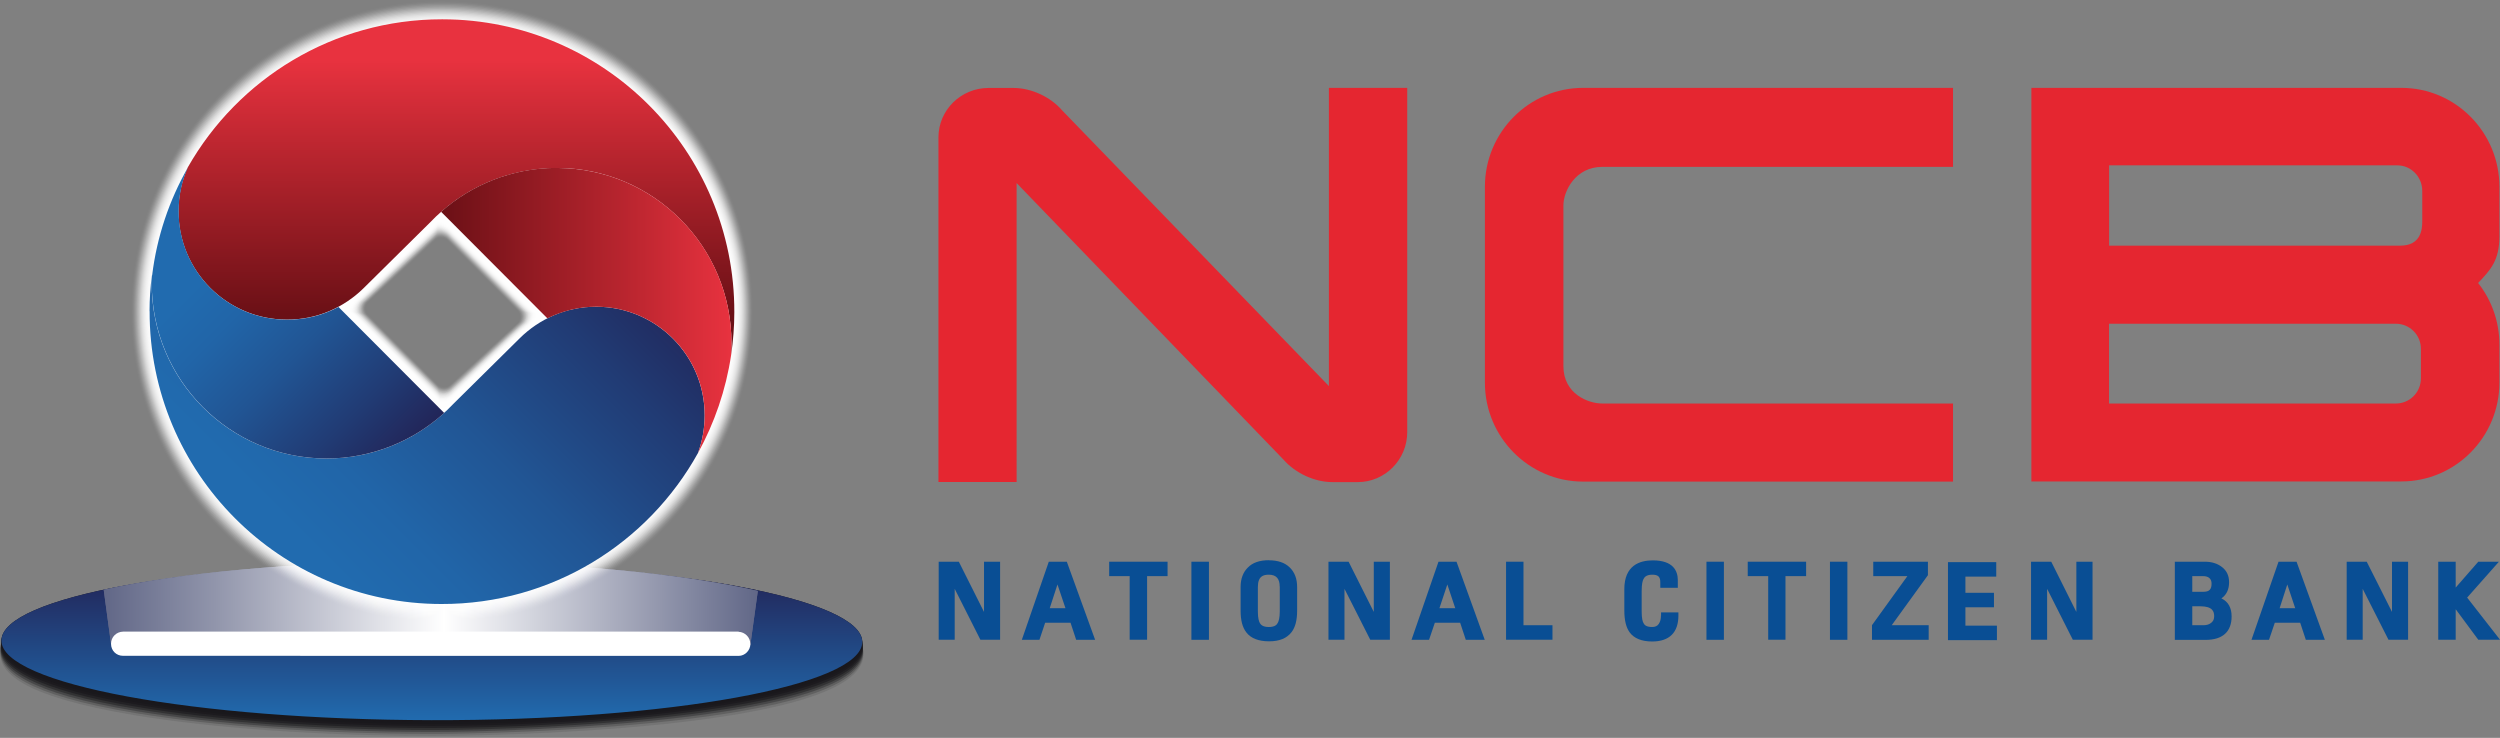 <?xml version="1.0" encoding="UTF-8"?>
<svg xmlns="http://www.w3.org/2000/svg" version="1.1" xmlns:xlink="http://www.w3.org/1999/xlink" viewBox="0 0 296.77 87.59">
  <rect x="0" y="0" width="296.77" height="87.59" fill="#808080" stroke="none"/>
  <!-- Generator: Adobe Illustrator 29.4.0, SVG Export Plug-In . SVG Version: 2.1.0 Build 152)  -->
  <defs>
    <style>
      .st0 {
        opacity: .8;
      }

      .st0, .st1, .st2, .st3, .st4, .st5, .st6, .st7, .st8, .st9, .st10, .st11, .st12, .st13, .st14, .st15, .st16, .st17, .st18, .st19, .st20, .st21, .st22, .st23, .st24, .st25, .st26, .st27, .st28, .st29, .st30, .st31, .st32, .st33, .st34, .st35, .st36, .st37, .st38, .st39, .st40, .st41, .st42, .st43, .st44, .st45, .st46, .st47, .st48, .st49, .st50, .st51 {
        fill: #fff;
      }

      .st52 {
        fill: url(#linear-gradient2);
      }

      .st1 {
        opacity: .65;
      }

      .st53 {
        opacity: .78;
      }

      .st53, .st54, .st55 {
        fill: #19171b;
      }

      .st2 {
        opacity: .18;
      }

      .st3 {
        opacity: .76;
      }

      .st56 {
        opacity: .11;
      }

      .st56, .st57, .st58 {
        fill: #17171b;
      }

      .st4 {
        opacity: .04;
      }

      .st5 {
        opacity: .43;
      }

      .st59 {
        fill: #094e94;
      }

      .st6, .st60 {
        mix-blend-mode: multiply;
      }

      .st6, .st58 {
        opacity: 0;
      }

      .st7 {
        opacity: .71;
      }

      .st8 {
        opacity: .45;
      }

      .st9 {
        opacity: .31;
      }

      .st10 {
        opacity: .55;
      }

      .st12 {
        opacity: .49;
      }

      .st61 {
        fill: url(#linear-gradient1);
      }

      .st13 {
        opacity: .2;
      }

      .st14 {
        opacity: .16;
      }

      .st15 {
        opacity: .57;
      }

      .st16 {
        opacity: .06;
      }

      .st17 {
        opacity: .25;
      }

      .st18 {
        opacity: .27;
      }

      .st19 {
        opacity: .67;
      }

      .st20 {
        opacity: .96;
      }

      .st62 {
        fill: #e52630;
      }

      .st21 {
        opacity: .88;
      }

      .st22 {
        opacity: .78;
      }

      .st23 {
        opacity: .35;
      }

      .st24 {
        opacity: .53;
      }

      .st63 {
        opacity: .33;
      }

      .st63, .st64, .st65, .st66 {
        fill: #18171b;
      }

      .st25 {
        opacity: .33;
      }

      .st26 {
        opacity: .39;
      }

      .st57 {
        opacity: .22;
      }

      .st67 {
        isolation: isolate;
      }

      .st27 {
        opacity: .73;
      }

      .st28 {
        opacity: .98;
      }

      .st29 {
        opacity: .94;
      }

      .st64 {
        opacity: .56;
      }

      .st30 {
        opacity: .92;
      }

      .st31 {
        opacity: .9;
      }

      .st32 {
        opacity: .12;
      }

      .st68 {
        fill: url(#linear-gradient4);
      }

      .st33 {
        opacity: .14;
      }

      .st69 {
        mix-blend-mode: screen;
      }

      .st34 {
        opacity: .02;
      }

      .st65 {
        opacity: .67;
      }

      .st70 {
        fill: url(#linear-gradient5);
      }

      .st35 {
        opacity: .47;
      }

      .st71 {
        fill: url(#linear-gradient3);
      }

      .st36 {
        opacity: .61;
      }

      .st37 {
        opacity: .82;
      }

      .st38 {
        opacity: .41;
      }

      .st39 {
        opacity: .1;
      }

      .st40 {
        opacity: .37;
      }

      .st41 {
        opacity: .29;
      }

      .st42 {
        opacity: .59;
      }

      .st43 {
        opacity: .84;
      }

      .st66 {
        opacity: .44;
      }

      .st54 {
        opacity: .89;
      }

      .st44 {
        opacity: .69;
      }

      .st72 {
        fill: url(#linear-gradient);
      }

      .st45 {
        opacity: .22;
      }

      .st46 {
        opacity: .75;
      }

      .st47 {
        opacity: .51;
      }

      .st48 {
        opacity: .08;
      }

      .st49 {
        opacity: .86;
      }

      .st50 {
        opacity: .24;
      }

      .st51 {
        opacity: .63;
      }
    </style>
    <linearGradient id="linear-gradient" x1="51.26" y1="67.78" x2="51.26" y2="85.5" gradientUnits="userSpaceOnUse">
      <stop offset="0" stop-color="#222356"/>
      <stop offset=".84" stop-color="#215fa0"/>
      <stop offset="1" stop-color="#216baf"/>
    </linearGradient>
    <linearGradient id="linear-gradient1" x1="12.31" y1="71.62" x2="89.97" y2="71.62" gradientUnits="userSpaceOnUse">
      <stop offset="0" stop-color="#616787"/>
      <stop offset=".17" stop-color="#9195ab"/>
      <stop offset=".52" stop-color="#fff"/>
      <stop offset="1" stop-color="#616787"/>
    </linearGradient>
    <linearGradient id="linear-gradient2" x1="33.26" y1="61.37" x2="71.18" y2="23.45" gradientUnits="userSpaceOnUse">
      <stop offset="0" stop-color="#216baf"/>
      <stop offset=".18" stop-color="#2165a8"/>
      <stop offset=".44" stop-color="#215594"/>
      <stop offset=".75" stop-color="#213b74"/>
      <stop offset="1" stop-color="#222356"/>
    </linearGradient>
    <linearGradient id="linear-gradient3" x1="54.18" y1="7.1" x2="54.18" y2="37.27" gradientUnits="userSpaceOnUse">
      <stop offset="0" stop-color="#e8323f"/>
      <stop offset=".31" stop-color="#c02731"/>
      <stop offset="1" stop-color="#6b1016"/>
    </linearGradient>
    <linearGradient id="linear-gradient4" x1="23.46" y1="33.72" x2="46.23" y2="56.48" xlink:href="#linear-gradient2"/>
    <linearGradient id="linear-gradient5" x1="52.36" y1="36.85" x2="86.83" y2="36.85" gradientUnits="userSpaceOnUse">
      <stop offset="0" stop-color="#6b1016"/>
      <stop offset=".69" stop-color="#c02731"/>
      <stop offset="1" stop-color="#e8323f"/>
    </linearGradient>
  </defs>
  <g class="st67">
    <g id="Layer_1">
      <g>
        <path class="st62" d="M157.74,45.82l-31.65-32.71c-1.4-1.63-3.69-2.67-5.79-2.67h-2.95c-3.28,0-5.95,2.63-5.95,5.87v40.91h9.28V21.73l31.67,32.82c1.41,1.62,3.7,2.68,5.82,2.68h3c3.24,0,5.88-2.66,5.88-5.94V10.43h-9.3v35.39Z"/>
        <path class="st62" d="M176.27,22.17v23.26c0,6.46,5.23,11.74,11.66,11.74h43.91v-9.27h-41.65c-1.63,0-4.6-1.12-4.6-4.43v-19.1c0-1.68,1.43-4.56,4.6-4.56h41.65v-9.38h-43.91c-6.43,0-11.66,5.27-11.66,11.74"/>
        <path class="st62" d="M296.7,22.17c0-6.47-5.21-11.74-11.63-11.74h-43.93v46.72h43.93c6.42,0,11.63-5.27,11.63-11.74v-4.5c0-2.68-.89-5.24-2.53-7.32,1.49-1.56,2.53-2.68,2.53-5.54v-5.88ZM287.38,44.92c0,1.65-1.33,2.98-2.97,2.98h-34.05v-9.47h34.05c1.64,0,2.97,1.33,2.97,2.97v3.51ZM287.54,26.29c0,.87-.11,2.87-2.61,2.87h-34.56v-9.53h34.22c1.63,0,2.95,1.36,2.95,3.03v3.63Z"/>
        <g>
          <polygon class="st59" points="116.81 72.64 113.82 66.68 111.43 66.68 111.43 75.94 113.33 75.94 113.33 69.9 116.38 75.94 118.72 75.94 118.72 66.68 116.81 66.68 116.81 72.64"/>
          <path class="st59" d="M124.5,66.68l-3.2,9.27h2.09l.68-2.03h3.01l.67,2.03h2.25l-3.36-9.27h-2.14ZM124.61,72.2l.92-2.82.95,2.82h-1.87Z"/>
          <polygon class="st59" points="131.67 68.39 134.1 68.39 134.1 75.94 136.17 75.94 136.17 68.39 138.6 68.39 138.6 66.68 131.67 66.68 131.67 68.39"/>
          <rect class="st59" x="141.43" y="66.68" width="2.08" height="9.27"/>
          <path class="st59" d="M150.63,66.5c-1.08,0-1.93.28-2.5.87-.57.56-.86,1.35-.86,2.3v2.81c0,1.14.21,1.99.68,2.59.54.71,1.46,1.06,2.7,1.06s2.1-.36,2.66-1.08c.46-.59.67-1.43.67-2.56v-2.81c0-.97-.29-1.75-.88-2.32-.58-.57-1.41-.85-2.48-.85M151.92,69.62v2.93c0,.8-.13,1.21-.24,1.39-.1.22-.35.49-1.06.49s-.95-.27-1.06-.46c-.11-.19-.24-.57-.24-1.37v-2.92c0-1.29.66-1.46,1.3-1.46.44,0,.77.12.99.37.2.23.3.58.3,1.04"/>
          <polygon class="st59" points="163.08 72.64 160.09 66.68 157.7 66.68 157.7 75.94 159.6 75.94 159.6 69.9 162.66 75.94 164.99 75.94 164.99 66.68 163.08 66.68 163.08 72.64"/>
          <path class="st59" d="M170.76,66.68l-3.2,9.27h2.08l.69-2.03h3l.67,2.03h2.25l-3.35-9.27h-2.13ZM170.87,72.2l.94-2.82.94,2.82h-1.87Z"/>
          <polygon class="st59" points="180.85 66.68 178.78 66.68 178.78 75.94 184.29 75.94 184.29 74.22 180.85 74.22 180.85 66.68"/>
          <path class="st59" d="M197.17,73.06c0,.41-.08.74-.26,1-.16.25-.42.37-.78.37-.71,0-.93-.25-1.03-.46-.11-.18-.22-.58-.22-1.35v-2.45c0-.84.11-1.24.22-1.44.11-.22.34-.51,1.04-.51s.95.25.95.9v.66h2.08v-.91c0-1.08-.53-2.35-2.97-2.35-1.55,0-3.38.59-3.38,3.42v2.53c0,1.16.21,2,.62,2.58.52.72,1.43,1.1,2.68,1.1,2.05,0,3.12-1.07,3.12-3.08v-.37h-2.06v.37Z"/>
          <rect class="st59" x="202.57" y="66.68" width="2.07" height="9.27"/>
          <polygon class="st59" points="207.47 68.39 209.9 68.39 209.9 75.94 211.95 75.94 211.95 68.39 214.4 68.39 214.4 66.68 207.47 66.68 207.47 68.39"/>
          <rect class="st59" x="217.23" y="66.68" width="2.07" height="9.27"/>
          <polygon class="st59" points="228.86 68.28 228.86 66.68 222.37 66.68 222.37 68.39 226.42 68.39 222.22 74.21 222.22 75.95 228.95 75.95 228.95 74.22 224.56 74.22 228.86 68.28"/>
          <polygon class="st59" points="233.31 72.09 236.7 72.09 236.7 70.37 233.31 70.37 233.31 68.45 236.97 68.45 236.97 66.73 231.24 66.73 231.24 75.99 237.05 75.99 237.05 74.27 233.31 74.27 233.31 72.09"/>
          <polygon class="st59" points="246.48 72.64 243.5 66.68 241.1 66.68 241.1 75.94 243.01 75.94 243.01 69.9 246.06 75.94 248.4 75.94 248.4 66.68 246.48 66.68 246.48 72.64"/>
          <path class="st59" d="M263.7,71.03c.6-.41.91-1.05.91-1.92,0-.78-.29-1.38-.85-1.8-.55-.43-1.23-.63-2.04-.63h-3.55v9.28h3.65c2.02,0,3.09-.97,3.09-2.78,0-1.04-.4-1.75-1.2-2.14M260.24,71.97h.93c1.49,0,1.67.62,1.67,1.19,0,.32-.1.57-.34.76-.24.21-.56.3-.95.3h-1.31v-2.25ZM262.53,69.3c0,.66-.27.95-.97.95h-1.32v-1.86h1.27c.34,0,.61.08.77.24.18.16.25.37.25.67M262.29,71.1h.04v.02s-.02-.02-.04-.02"/>
          <path class="st59" d="M270.48,66.68l-3.21,9.27h2.08l.69-2.03h3.01l.67,2.03h2.26l-3.36-9.27h-2.13ZM270.61,72.2l.91-2.82.94,2.82h-1.85Z"/>
          <polygon class="st59" points="283.95 72.64 280.95 66.68 278.57 66.68 278.57 75.94 280.47 75.94 280.47 69.9 283.53 75.94 285.86 75.94 285.86 66.68 283.95 66.68 283.95 72.64"/>
          <polygon class="st59" points="292.87 70.94 296.64 66.68 294.19 66.68 291.51 69.75 291.51 66.68 289.44 66.68 289.44 75.94 291.51 75.94 291.51 72.32 294.19 75.94 296.77 75.94 292.87 70.94"/>
        </g>
        <g>
          <g class="st60">
            <path class="st58" d="M51.24,87.59c-13.28-.02-25.78-.89-35.2-2.43C1.65,82.8,0,79.8,0,77.74,0,68.15,48.72,68.04,50.79,68.04h.48c13.28.02,25.77.87,35.2,2.42,14.4,2.36,16.06,5.37,16.05,7.42-.03,9.6-48.71,9.71-50.79,9.71h-.49Z"/>
            <path class="st56" d="M50.79,67.9h.48c13.29.02,25.76.89,35.15,2.44,13.91,2.29,16.09,5.23,16.08,7.36-.02,9.1-45.85,9.67-51.26,9.66-13.3-.02-25.77-.9-35.15-2.44C2.18,82.62.01,79.68.02,77.55c0-9.09,45.82-9.65,50.77-9.65Z"/>
            <path class="st57" d="M50.79,67.76h.48c13.31.02,25.75.9,35.1,2.45,13.43,2.22,16.12,5.1,16.11,7.3-.02,8.61-42.98,9.62-51.24,9.61-13.31-.02-25.75-.91-35.1-2.46C2.72,82.45.03,79.56.04,77.36c0-8.6,42.92-9.6,50.75-9.6Z"/>
            <path class="st63" d="M50.79,67.62h.48c13.33.02,25.73.91,35.05,2.46,12.95,2.15,16.15,4.97,16.14,7.24-.02,8.12-40.11,9.58-51.22,9.57-13.33-.02-25.74-.92-35.05-2.47C3.25,82.27.05,79.45.06,77.17c0-8.11,40.02-9.55,50.73-9.55Z"/>
            <path class="st66" d="M50.78,67.48h.49c13.34.02,25.72.92,35,2.48,12.46,2.08,16.18,4.84,16.17,7.18-.02,7.63-37.24,9.54-51.2,9.52-13.35-.02-25.72-.93-35-2.49C3.78,82.09.07,79.33.07,76.98c0-7.61,37.12-9.51,50.71-9.51Z"/>
            <path class="st64" d="M50.78,67.34h.49c13.36.02,25.7.94,34.96,2.49,11.98,2.01,16.21,4.7,16.2,7.12-.02,7.14-34.37,9.5-51.18,9.47-13.36-.02-25.71-.95-34.96-2.5C4.31,81.91.09,79.21.09,76.79c0-7.12,34.22-9.46,50.69-9.46Z"/>
            <path class="st65" d="M50.78,67.19h.49c13.38.02,25.69.95,34.91,2.51,11.5,1.94,16.24,4.57,16.23,7.06-.02,6.64-31.5,9.46-51.16,9.42-13.38-.02-25.69-.96-34.91-2.52C4.84,81.73.1,79.1.11,76.6c0-6.63,31.32-9.41,50.67-9.41Z"/>
            <path class="st53" d="M50.78,67.05h.49c13.4.02,25.67.96,34.86,2.52,11.01,1.87,16.27,4.44,16.26,7-.01,6.15-28.64,9.42-51.14,9.38-13.4-.02-25.68-.97-34.86-2.53C5.38,81.55.12,78.98.13,76.42c0-6.13,28.42-9.36,50.65-9.36Z"/>
            <path class="st54" d="M50.78,66.91h.49c13.41.02,25.66.97,34.81,2.54,10.53,1.8,16.3,4.31,16.29,6.94-.01,5.66-25.77,9.37-51.12,9.33-13.41-.03-25.66-.98-34.81-2.55C5.91,81.37.14,78.86.15,76.23c0-5.64,25.52-9.32,50.63-9.32Z"/>
            <path class="st55" d="M50.77,66.77C22.79,66.77.17,70.89.17,76.04c-.01,5.17,22.85,9.39,51.08,9.45,28.2.05,51.09-4.11,51.11-9.28,0-5.16-22.86-9.4-51.08-9.43h-.5Z"/>
          </g>
          <path class="st72" d="M50.77,66.77C22.79,66.77.17,70.89.17,76.04c-.01,5.17,22.85,9.39,51.08,9.45,28.2.05,51.09-4.11,51.11-9.28,0-5.16-22.86-9.4-51.08-9.43h-.5Z"/>
          <path class="st61" d="M50.68,66.67c-15.44,0-29.21,1.3-38.37,3.34l.87,6.44,75.89.13.89-6.43c-9.24-2.09-23.2-3.45-38.83-3.47h-.46Z"/>
          <path class="st61" d="M50.68,66.67c-15.44,0-29.21,1.3-38.37,3.34l.87,6.44,75.89.13.89-6.43c-9.24-2.09-23.2-3.45-38.83-3.47h-.46Z"/>
          <path class="st11" d="M89.07,76.43c0-.76-.63-1.4-1.39-1.43v-.02H14.61c-.8.02-1.43.64-1.43,1.45s.63,1.42,1.42,1.42h0s73.09.01,73.09.01c.76-.01,1.39-.66,1.39-1.44"/>
          <g>
            <g class="st69">
              <path class="st6" d="M51.98,45.55l-8.18-8.2c-.42-.42-.4-1.1.03-1.5l7.84-7.26c.41-.38,1.05-.37,1.45.03l8.22,8.24c.42.42.4,1.11-.03,1.51l-7.88,7.21c-.41.38-1.05.36-1.44-.03ZM52.47,0C32.04,0,15.47,16.56,15.47,36.99s16.57,36.99,36.99,36.99,37-16.56,37-36.99S72.9,0,52.47,0Z"/>
              <path class="st34" d="M51.68,28.49s.07-.06.11-.09c.4-.28.99-.21,1.34.15l8.32,8.34s.07.08.1.12c.29.42.25,1.04-.17,1.38-.01.01-1.28,1.17-1.29,1.18l-6.65,6.1c-.07.06-.15.12-.23.16-.33.17-.72.16-1.03-.02-.06-.04-.13-.08-.19-.14l-8.31-8.33s-.06-.06-.08-.1c-.31-.42-.27-1.05.15-1.4,0,0,.79-.73.8-.74l6.19-5.74s.92-.85.93-.86ZM52.47.15C32.11.15,15.6,16.64,15.6,36.99s16.51,36.84,36.87,36.84,36.87-16.49,36.87-36.84S72.83.15,52.47.15Z"/>
              <path class="st4" d="M51.69,28.38s.07-.06.11-.09c.39-.28,1-.17,1.35.18l8.41,8.44s.06.08.09.12c.27.42.22,1.03-.2,1.38-.02.02-1.28,1.17-1.31,1.19l-6.69,6.15c-.07.06-.15.12-.23.16-.33.17-.72.17-1.03,0-.06-.04-.13-.08-.19-.13l-8.44-8.46s-.05-.07-.08-.1c-.29-.42-.23-1.04.19-1.4.02-.02.79-.73.81-.75l6.25-5.81s.92-.85.94-.87ZM52.47.3C32.18.3,15.72,16.73,15.72,36.99s16.46,36.69,36.75,36.69,36.75-16.42,36.75-36.69S72.77.3,52.47.3Z"/>
              <path class="st16" d="M51.7,28.27s.08-.07.11-.09c.38-.27,1.02-.14,1.36.21l8.51,8.53s.06.08.08.12c.26.42.19,1.03-.24,1.37-.04.03-1.28,1.16-1.32,1.2l-6.74,6.21c-.07.06-.16.13-.23.17-.33.18-.72.18-1.03.02-.06-.04-.13-.07-.19-.13l-8.57-8.59s-.05-.07-.07-.1c-.27-.42-.2-1.04.23-1.4.03-.02.8-.73.82-.76l6.31-5.88s.92-.86.95-.88ZM52.47.45C32.25.45,15.85,16.81,15.85,36.99s16.4,36.54,36.63,36.54,36.63-16.36,36.63-36.54S72.7.45,52.47.45Z"/>
              <path class="st48" d="M51.71,28.17s.08-.07.11-.09c.38-.27,1.03-.1,1.36.24l8.61,8.63s.05.08.08.11c.24.42.16,1.02-.27,1.37-.05.04-1.28,1.16-1.33,1.21l-6.79,6.26c-.07.06-.16.13-.23.17-.33.18-.71.19-1.03.04-.06-.04-.14-.07-.19-.12l-8.7-8.72s-.04-.07-.07-.1c-.24-.42-.17-1.03.27-1.4.04-.03.8-.73.83-.76l6.38-5.95s.92-.86.96-.89ZM52.48.6C32.32.6,15.97,16.89,15.97,36.99s16.35,36.39,36.51,36.39,36.51-16.29,36.51-36.39S72.64.6,52.48.6Z"/>
              <path class="st39" d="M51.72,28.06s.08-.07.11-.09c.37-.26,1.04-.06,1.37.27l8.71,8.73s.04.08.07.11c.22.41.13,1.02-.3,1.36-.06.05-1.28,1.16-1.34,1.21l-6.83,6.32c-.06.06-.16.13-.23.17-.33.18-.71.2-1.03.06-.06-.04-.14-.06-.19-.11l-8.83-8.85s-.04-.07-.06-.1c-.22-.42-.13-1.03.3-1.4.04-.04.8-.73.84-.77l6.44-6.02s.92-.86.97-.9ZM52.48.76C32.39.76,16.09,16.98,16.09,36.99s16.29,36.23,36.39,36.23,36.39-16.22,36.39-36.23S72.58.76,52.48.76Z"/>
              <path class="st32" d="M51.73,27.95s.08-.07.11-.09c.36-.25,1.06-.02,1.38.3l8.81,8.83s.04.08.07.11c.2.41.1,1.01-.34,1.36-.08.06-1.28,1.15-1.35,1.22l-6.88,6.38c-.06.06-.16.14-.24.17-.33.19-.71.22-1.03.08-.06-.04-.14-.05-.19-.1l-8.96-8.98s-.03-.07-.06-.1c-.2-.42-.1-1.03.34-1.4.05-.04.8-.73.85-.78l6.5-6.09c.05-.06.92-.86.98-.91ZM52.48.91C32.46.91,16.22,17.06,16.22,36.99s16.24,36.08,36.27,36.08,36.27-16.15,36.27-36.08S72.51.91,52.48.91Z"/>
              <path class="st33" d="M51.74,27.85s.08-.07.12-.1c.35-.25,1.07.01,1.38.33l8.91,8.93s.03.08.06.11c.18.41.07,1-.37,1.35-.09.07-1.28,1.15-1.36,1.23l-6.93,6.43c-.06.06-.17.14-.24.17-.33.19-.71.23-1.03.11-.06-.04-.14-.05-.19-.1l-9.09-9.11s-.03-.07-.05-.1c-.18-.42-.07-1.02.38-1.4.06-.05.81-.73.86-.79l6.56-6.16c.06-.07.92-.86.99-.92ZM52.48,1.06c-19.96,0-36.14,16.09-36.14,35.93s16.19,35.93,36.14,35.93,36.15-16.09,36.15-35.93S72.45,1.06,52.48,1.06Z"/>
              <path class="st14" d="M51.75,27.74s.09-.07.12-.1c.34-.24,1.08.05,1.39.36l9.01,9.03s.03.08.06.11c.16.41.04,1-.4,1.35-.1.08-1.28,1.15-1.37,1.24l-6.98,6.49c-.06.05-.17.14-.24.18-.33.2-.71.24-1.03.13-.06-.03-.14-.04-.19-.09l-9.22-9.24s-.02-.07-.05-.1c-.16-.42-.03-1.02.42-1.39.07-.06.81-.73.87-.8l6.62-6.22c.07-.08.92-.87,1-.93ZM52.49,1.21c-19.89,0-36.02,16.02-36.02,35.78s16.13,35.78,36.02,35.78,36.03-16.02,36.03-35.78S72.38,1.21,52.49,1.21Z"/>
              <path class="st2" d="M51.76,27.63s.09-.08.12-.1c.34-.24,1.1.09,1.39.39l9.1,9.13s.02.08.05.11c.14.41.01.99-.44,1.34-.11.09-1.28,1.14-1.39,1.25l-7.02,6.54c-.06.05-.17.14-.24.18-.33.2-.71.25-1.03.15-.05-.03-.15-.04-.19-.08l-9.35-9.37s-.02-.07-.04-.1c-.14-.42,0-1.01.45-1.39.08-.07.81-.73.88-.81l6.69-6.29c.08-.09.92-.87,1.01-.95ZM52.49,1.36c-19.82,0-35.9,15.95-35.9,35.63s16.08,35.63,35.9,35.63,35.91-15.95,35.91-35.63S72.32,1.36,52.49,1.36Z"/>
              <path class="st13" d="M51.77,27.52s.09-.08.12-.1c.33-.23,1.11.13,1.4.42l9.2,9.23s.02.08.04.11c.13.4-.02.98-.47,1.34-.13.1-1.28,1.14-1.4,1.25l-7.07,6.6c-.06.05-.17.15-.24.18-.33.2-.71.26-1.03.17-.05-.03-.15-.03-.19-.08l-9.48-9.5s-.02-.07-.04-.1c-.12-.42.03-1.01.49-1.39.09-.07.81-.74.89-.82l6.75-6.36c.09-.09.92-.87,1.02-.96ZM52.49,1.51c-19.76,0-35.78,15.88-35.78,35.48s16.02,35.48,35.78,35.48,35.79-15.88,35.79-35.48S72.26,1.51,52.49,1.51Z"/>
              <path class="st45" d="M51.78,27.42s.09-.08.12-.1c.32-.23,1.12.16,1.41.45l9.3,9.32s.01.08.04.11c.11.4-.05.98-.5,1.33-.14.11-1.28,1.14-1.41,1.26l-7.12,6.66c-.06.05-.17.15-.24.18-.33.21-.71.27-1.04.19-.05-.03-.15-.02-.2-.07l-9.61-9.63s-.01-.07-.03-.1c-.1-.42.07-1.01.53-1.39.1-.08.81-.74.91-.83l6.81-6.43c.1-.1.92-.87,1.03-.97ZM52.49,1.66c-19.69,0-35.66,15.82-35.66,35.33s15.97,35.33,35.66,35.33,35.67-15.82,35.67-35.33S72.19,1.66,52.49,1.66Z"/>
              <path class="st50" d="M51.79,27.31s.09-.08.12-.1c.31-.22,1.14.2,1.41.48l9.4,9.42s0,.08.03.11c.09.4-.08.97-.54,1.33-.15.12-1.28,1.13-1.42,1.27l-7.17,6.71c-.05.05-.18.15-.24.19-.33.21-.71.28-1.04.21-.05-.03-.15-.02-.2-.06l-9.74-9.76s0-.07-.03-.1c-.08-.41.1-1,.57-1.39.11-.09.82-.74.92-.83l6.87-6.5c.11-.11.92-.87,1.04-.98ZM52.5,1.81c-19.62,0-35.54,15.75-35.54,35.18s15.92,35.18,35.54,35.18,35.54-15.75,35.54-35.18S72.13,1.81,52.5,1.81Z"/>
              <path class="st17" d="M51.8,27.2s.09-.08.12-.1c.3-.21,1.15.24,1.42.51l9.5,9.52s0,.08.03.11c.07.4-.11.96-.57,1.32-.16.13-1.28,1.13-1.43,1.28l-7.21,6.77c-.05.05-.18.16-.24.19-.33.22-.71.29-1.04.24-.05-.03-.16-.01-.2-.06l-9.87-9.89s0-.07-.02-.1c-.06-.41.13-1,.61-1.39.12-.1.82-.74.93-.84l6.93-6.57c.12-.12.92-.87,1.05-.99ZM52.5,1.96c-19.56,0-35.42,15.68-35.42,35.03s15.86,35.03,35.42,35.03,35.42-15.68,35.42-35.03S72.06,1.96,52.5,1.96Z"/>
              <path class="st18" d="M51.81,27.1s.1-.08.12-.1c.3-.21,1.16.28,1.42.54l9.6,9.62s0,.08.02.11c.05.4-.14.96-.6,1.32-.18.14-1.28,1.13-1.44,1.29l-7.26,6.83c-.05.05-.18.16-.24.19-.33.22-.71.31-1.04.26-.05-.03-.16,0-.2-.05l-10-10.02s0-.08-.02-.1c-.04-.41.17-.99.64-1.39.13-.1.82-.74.94-.85l6.99-6.64c.13-.13.92-.88,1.06-1ZM52.5,2.12c-19.49,0-35.3,15.61-35.3,34.87s15.81,34.87,35.3,34.87,35.3-15.61,35.3-34.87S72,2.12,52.5,2.12Z"/>
              <path class="st41" d="M51.82,26.99s.1-.09.12-.1c.29-.2,1.18.31,1.43.57l9.7,9.72s0,.08.01.11c.03.4-.17.95-.64,1.31-.19.15-1.28,1.13-1.45,1.3l-7.31,6.88c-.05.05-.18.16-.24.19-.33.22-.71.32-1.04.28-.05-.03-.16,0-.2-.04l-10.13-10.15s0-.08-.01-.1c-.02-.41.2-.99.68-1.39.13-.11.82-.74.95-.86l7.06-6.7c.14-.14.92-.88,1.07-1.01ZM52.51,2.27c-19.42,0-35.18,15.54-35.18,34.72s15.75,34.72,35.18,34.72,35.18-15.54,35.18-34.72S71.93,2.27,52.51,2.27Z"/>
              <path class="st9" d="M51.83,26.88s.1-.09.13-.11c.28-.2,1.19.35,1.44.6l9.79,9.82s-.01.08,0,.11c.01.39-.2.94-.67,1.31-.2.16-1.28,1.12-1.47,1.3l-7.35,6.94s-.19.17-.24.19c-.33.23-.71.33-1.04.3-.05-.03-.16,0-.2-.03l-10.26-10.28s.01-.08,0-.1c0-.41.23-.99.72-1.39.14-.12.83-.74.96-.87l7.12-6.77c.14-.15.92-.88,1.08-1.02ZM52.51,2.42c-19.36,0-35.06,15.48-35.06,34.57s15.7,34.57,35.06,34.57,35.06-15.48,35.06-34.57S71.87,2.42,52.51,2.42Z"/>
              <path class="st25" d="M51.84,26.78s.1-.09.13-.11c.27-.19,1.2.39,1.44.63l9.89,9.92s-.02.08,0,.11c0,.39-.23.94-.7,1.3-.22.17-1.28,1.12-1.48,1.31l-7.4,6.99s-.19.17-.24.2c-.33.23-.71.34-1.04.32-.04-.03-.16.01-.2-.03l-10.39-10.42s.02-.08,0-.1c.02-.41.27-.98.76-1.38.15-.13.83-.74.97-.88l7.18-6.84c.15-.16.92-.88,1.09-1.03ZM52.51,2.57c-19.29,0-34.93,15.41-34.93,34.42s15.64,34.42,34.93,34.42,34.94-15.41,34.94-34.42S71.81,2.57,52.51,2.57Z"/>
              <path class="st23" d="M51.85,26.67s.1-.09.13-.11c.26-.19,1.21.43,1.45.66l9.99,10.02s-.02.08,0,.11c-.02.39-.26.93-.74,1.3-.23.18-1.28,1.12-1.49,1.32l-7.45,7.05s-.19.17-.24.2c-.33.24-.71.35-1.04.34-.04-.03-.17.02-.2-.02l-10.52-10.55s.02-.08,0-.1c.04-.41.3-.98.79-1.38.16-.13.83-.74.98-.89l7.24-6.91c.16-.17.92-.88,1.1-1.04ZM52.51,2.72c-19.22,0-34.81,15.34-34.81,34.27s15.59,34.27,34.81,34.27,34.82-15.34,34.82-34.27S71.74,2.72,52.51,2.72Z"/>
              <path class="st40" d="M51.86,26.56s.11-.09.13-.11c.26-.18,1.23.46,1.46.69l10.09,10.11s-.03.08,0,.11c-.04.39-.29.92-.77,1.29-.24.19-1.28,1.11-1.5,1.33l-7.5,7.11s-.19.17-.25.2c-.33.24-.71.36-1.04.37-.04-.03-.17.02-.2-.01l-10.65-10.68s.02-.08,0-.1c.06-.41.33-.97.83-1.38.17-.14.83-.74.99-.89l7.3-6.98c.17-.18.92-.88,1.11-1.05ZM52.52,2.87c-19.16,0-34.69,15.27-34.69,34.12s15.54,34.12,34.69,34.12,34.7-15.27,34.7-34.12S71.68,2.87,52.52,2.87Z"/>
              <path class="st26" d="M51.87,26.46s.11-.09.13-.11c.25-.18,1.24.5,1.46.72l10.19,10.21s-.03.08-.01.1c-.06.39-.32.92-.8,1.29-.25.2-1.28,1.11-1.51,1.34l-7.54,7.16s-.2.18-.25.2c-.33.24-.71.37-1.04.39-.04-.03-.17.03-.2,0l-10.78-10.81s.03-.08.01-.1c.08-.41.37-.97.87-1.38.18-.15.84-.74,1-.9l7.36-7.05c.18-.19.92-.89,1.12-1.06ZM52.52,3.02c-19.09,0-34.57,15.21-34.57,33.97s15.48,33.97,34.57,33.97,34.58-15.21,34.58-33.97S71.61,3.02,52.52,3.02Z"/>
              <path class="st38" d="M51.88,26.35s.11-.1.13-.11c.24-.17,1.25.54,1.47.75l10.29,10.31s-.04.08-.02.1c-.08.39-.35.91-.84,1.28-.27.21-1.28,1.11-1.52,1.34l-7.59,7.22s-.2.18-.25.2c-.33.25-.71.38-1.04.41-.04-.02-.17.04-.21,0l-10.91-10.94s.03-.08.02-.1c.1-.41.4-.97.91-1.38.19-.15.84-.74,1.01-.91l7.43-7.12c.19-.2.92-.89,1.13-1.07ZM52.52,3.17c-19.02,0-34.45,15.14-34.45,33.82s15.43,33.82,34.45,33.82,34.46-15.14,34.46-33.82S71.55,3.17,52.52,3.17Z"/>
              <path class="st5" d="M51.89,26.24s.11-.1.13-.11c.23-.16,1.27.57,1.47.78l10.38,10.41s-.04.08-.03.1c-.1.38-.38.9-.87,1.28-.28.21-1.28,1.1-1.53,1.35l-7.64,7.27s-.2.18-.25.21c-.33.25-.71.39-1.04.43-.04-.02-.17.04-.21,0l-11.04-11.07s.04-.08.02-.1c.12-.41.43-.96.94-1.38.2-.16.84-.74,1.02-.92l7.49-7.18c.2-.21.92-.89,1.14-1.08ZM52.52,3.33c-18.96,0-34.33,15.07-34.33,33.67s15.37,33.67,34.33,33.67,34.34-15.07,34.34-33.67S71.49,3.33,52.52,3.33Z"/>
              <path class="st8" d="M51.9,26.13s.11-.1.13-.11c.22-.16,1.28.61,1.48.81l10.48,10.51s-.05.08-.03.1c-.12.38-.41.9-.9,1.27-.29.22-1.28,1.1-1.55,1.36l-7.69,7.33s-.2.19-.25.21c-.33.25-.71.41-1.04.45-.04-.02-.18.05-.21.02l-11.17-11.2s.04-.08.03-.1c.14-.41.47-.96.98-1.38.21-.17.84-.74,1.03-.93l7.55-7.25c.21-.22.93-.89,1.15-1.09ZM52.53,3.48c-18.89,0-34.21,15-34.21,33.51s15.32,33.51,34.21,33.51,34.21-15,34.21-33.51S71.42,3.48,52.53,3.48Z"/>
              <path class="st35" d="M51.91,26.03s.11-.1.13-.11c.22-.15,1.29.65,1.49.84l10.58,10.61s-.05.08-.04.1c-.14.38-.44.89-.94,1.27-.31.23-1.28,1.1-1.56,1.37l-7.73,7.39s-.21.19-.25.21c-.33.26-.71.42-1.05.47-.03-.02-.18.05-.21.02l-11.3-11.33s.05-.08.03-.1c.16-.41.5-.95,1.02-1.38.22-.18.85-.74,1.04-.94l7.61-7.32c.22-.23.93-.89,1.15-1.1ZM52.53,3.63c-18.82,0-34.09,14.94-34.09,33.36s15.27,33.36,34.09,33.36,34.09-14.94,34.09-33.36S71.36,3.63,52.53,3.63Z"/>
              <path class="st12" d="M51.92,25.92s.12-.1.14-.12c.21-.15,1.31.69,1.49.87l10.68,10.71s-.06.08-.04.1c-.15.38-.47.88-.97,1.26-.32.24-1.28,1.09-1.57,1.38l-7.78,7.44s-.21.19-.25.21c-.33.26-.71.43-1.05.5-.03-.02-.18.06-.21.03l-11.43-11.46s.05-.08.04-.1c.18-.41.53-.95,1.06-1.38.23-.18.85-.74,1.05-.95l7.67-7.39c.23-.24.93-.9,1.16-1.11ZM52.53,3.78c-18.76,0-33.97,14.87-33.97,33.21s15.21,33.21,33.97,33.21,33.97-14.87,33.97-33.21S71.29,3.78,52.53,3.78Z"/>
              <path class="st47" d="M51.93,25.81s.12-.1.14-.12c.2-.14,1.32.72,1.5.9l10.78,10.81s-.06.08-.05.1c-.17.38-.5.88-1,1.26-.33.25-1.29,1.09-1.58,1.38l-7.83,7.5s-.21.19-.25.21c-.33.27-.71.44-1.05.52-.03-.02-.18.07-.21.04l-11.56-11.59s.06-.09.04-.1c.2-.41.57-.95,1.09-1.37.23-.19.85-.74,1.06-.95l7.73-7.46c.23-.25.93-.9,1.17-1.12ZM52.53,3.93c-18.69,0-33.85,14.8-33.85,33.06s15.16,33.06,33.85,33.06,33.85-14.8,33.85-33.06S71.23,3.93,52.53,3.93Z"/>
              <path class="st24" d="M51.94,25.71s.12-.1.14-.12c.19-.14,1.33.76,1.51.93l10.88,10.9s-.07.08-.05.1c-.19.38-.53.87-1.04,1.25-.35.26-1.29,1.09-1.59,1.39l-7.87,7.55s-.21.2-.25.22c-.34.27-.71.45-1.05.54-.03-.02-.18.07-.21.04l-11.69-11.72s.06-.09.05-.1c.23-.41.6-.94,1.13-1.37.24-.2.85-.74,1.07-.96l7.8-7.53c.24-.26.93-.9,1.18-1.13ZM52.54,4.08c-18.62,0-33.73,14.73-33.73,32.91s15.1,32.91,33.73,32.91,33.73-14.73,33.73-32.91S71.16,4.08,52.54,4.08Z"/>
              <path class="st10" d="M51.95,25.6s.12-.11.14-.12c.18-.13,1.35.8,1.51.96l10.98,11s-.07.08-.06.1c-.21.37-.56.87-1.07,1.25-.36.27-1.29,1.08-1.6,1.4l-7.92,7.61s-.22.2-.25.22c-.34.27-.71.46-1.05.56-.03-.02-.19.08-.21.05l-11.82-11.85s.06-.09.05-.1c.25-.41.63-.94,1.17-1.37.25-.2.86-.74,1.08-.97l7.86-7.6c.25-.27.93-.9,1.19-1.15ZM52.54,4.23c-18.56,0-33.6,14.66-33.6,32.76s15.05,32.76,33.6,32.76,33.61-14.66,33.61-32.76S71.1,4.23,52.54,4.23Z"/>
              <path class="st15" d="M51.95,25.49s.12-.11.14-.12c.18-.12,1.36.84,1.52.99l11.07,11.1s-.08.08-.07.1c-.23.37-.59.86-1.1,1.24-.37.28-1.29,1.08-1.61,1.41l-7.97,7.67s-.22.2-.25.22c-.34.28-.71.47-1.05.58-.03-.02-.19.08-.21.06l-11.95-11.98s.07-.09.06-.1c.27-.41.67-.93,1.21-1.37.26-.21.86-.74,1.1-.98l7.92-7.66c.26-.27.93-.9,1.2-1.16ZM52.54,4.38c-18.49,0-33.48,14.6-33.48,32.61s14.99,32.61,33.48,32.61,33.49-14.6,33.49-32.61S71.04,4.38,52.54,4.38Z"/>
              <path class="st42" d="M51.96,25.39s.12-.11.14-.12c.17-.12,1.37.87,1.52,1.02l11.17,11.2s-.08.08-.07.1c-.25.37-.62.85-1.14,1.24-.38.29-1.29,1.08-1.63,1.42l-8.02,7.72s-.22.21-.25.22c-.34.28-.71.48-1.05.6-.03-.02-.19.09-.21.07l-12.08-12.11s.07-.09.06-.1c.29-.41.7-.93,1.24-1.37.27-.22.86-.75,1.11-.99l7.98-7.73c.27-.28.93-.9,1.21-1.17ZM52.54,4.53c-18.42,0-33.36,14.53-33.36,32.46s14.94,32.46,33.36,32.46,33.37-14.53,33.37-32.46S70.97,4.53,52.54,4.53Z"/>
              <path class="st36" d="M51.97,25.28s.13-.11.14-.12c.16-.11,1.39.91,1.53,1.05l11.27,11.3s-.09.08-.08.1c-.27.37-.65.85-1.17,1.23-.4.3-1.29,1.07-1.64,1.42l-8.06,7.78s-.22.21-.25.23c-.34.29-.71.49-1.05.62-.03-.02-.19.1-.22.07l-12.21-12.24s.08-.09.07-.1c.31-.41.73-.93,1.28-1.37.28-.23.86-.75,1.12-1l8.04-7.8c.28-.29.93-.91,1.22-1.18ZM52.55,4.69c-18.36,0-33.24,14.46-33.24,32.31s14.89,32.31,33.24,32.31,33.25-14.46,33.25-32.31S70.91,4.69,52.55,4.69Z"/>
              <path class="st51" d="M51.98,25.17s.13-.11.14-.12c.15-.11,1.4.95,1.54,1.08l11.37,11.4s-.09.08-.08.1c-.29.37-.68.84-1.2,1.23-.41.31-1.29,1.07-1.65,1.43l-8.11,7.84s-.22.21-.26.23c-.34.29-.71.51-1.05.65-.02-.02-.19.1-.22.08l-12.34-12.37s.08-.09.07-.1c.33-.4.76-.92,1.32-1.37.29-.23.86-.75,1.13-1.01l8.11-7.87c.29-.3.93-.91,1.23-1.19ZM52.55,4.84c-18.29,0-33.12,14.39-33.12,32.15s14.83,32.15,33.12,32.15,33.13-14.39,33.13-32.15S70.84,4.84,52.55,4.84Z"/>
              <path class="st1" d="M51.99,25.07s.13-.11.14-.12c.14-.1,1.41.99,1.54,1.11l11.47,11.5s-.1.08-.09.1c-.3.37-.71.83-1.24,1.22-.42.32-1.29,1.07-1.66,1.44l-8.16,7.89s-.23.21-.26.23c-.34.29-.7.52-1.05.67-.02-.01-.2.11-.22.09l-12.47-12.5s.09-.09.08-.1c.35-.4.8-.92,1.36-1.37.3-.24.87-.75,1.14-1.01l8.17-7.94c.3-.31.93-.91,1.24-1.2ZM52.55,4.99c-18.22,0-33,14.33-33,32s14.78,32,33,32,33-14.33,33-32S70.78,4.99,52.55,4.99Z"/>
              <path class="st19" d="M52,24.96s.13-.12.14-.12c.14-.1,1.43,1.02,1.55,1.14l11.57,11.6s-.1.08-.09.1c-.32.36-.74.83-1.27,1.22-.44.33-1.29,1.06-1.67,1.45l-8.2,7.95s-.23.22-.26.23c-.34.3-.7.53-1.05.69-.02-.01-.2.11-.22.09l-12.6-12.64s.09-.09.08-.1c.37-.4.83-.91,1.4-1.37.31-.25.87-.75,1.15-1.02l8.23-8.01c.31-.32.93-.91,1.25-1.21ZM52.56,5.14c-18.16,0-32.88,14.26-32.88,31.85s14.72,31.85,32.88,31.85,32.88-14.26,32.88-31.85S70.72,5.14,52.56,5.14Z"/>
              <path class="st44" d="M52.01,24.85s.13-.12.15-.13c.13-.09,1.44,1.06,1.55,1.17l11.66,11.69s-.11.08-.1.1c-.34.36-.77.82-1.3,1.21-.45.33-1.29,1.06-1.68,1.46l-8.25,8s-.23.22-.26.23c-.34.3-.7.54-1.05.71-.02-.01-.2.12-.22.1l-12.73-12.77s.1-.09.09-.1c.39-.4.86-.91,1.43-1.36.32-.25.87-.75,1.16-1.03l8.29-8.08c.32-.33.93-.91,1.26-1.22ZM52.56,5.29c-18.09,0-32.76,14.19-32.76,31.7s14.67,31.7,32.76,31.7,32.76-14.19,32.76-31.7S70.65,5.29,52.56,5.29Z"/>
              <path class="st7" d="M52.02,24.74s.14-.12.15-.13c.12-.08,1.45,1.1,1.56,1.2l11.76,11.79s-.11.08-.11.1c-.36.36-.8.81-1.34,1.21-.46.34-1.29,1.06-1.69,1.47l-8.3,8.06s-.23.22-.26.24c-.34.31-.7.55-1.05.73-.02-.01-.2.13-.22.11l-12.86-12.9s.1-.09.09-.1c.41-.4.9-.91,1.47-1.36.33-.26.87-.75,1.17-1.04l8.35-8.14c.32-.34.93-.92,1.27-1.23ZM52.56,5.44c-18.02,0-32.64,14.12-32.64,31.55s14.62,31.55,32.64,31.55,32.64-14.12,32.64-31.55S70.59,5.44,52.56,5.44Z"/>
              <path class="st27" d="M52.03,24.64s.14-.12.15-.13c.11-.08,1.47,1.13,1.57,1.23l11.86,11.89s-.12.08-.11.09c-.38.36-.83.81-1.37,1.2-.48.35-1.29,1.05-1.71,1.47l-8.35,8.12s-.24.23-.26.24c-.34.31-.7.56-1.06.75-.02-.01-.21.13-.22.12l-12.99-13.03s.1-.09.1-.1c.43-.4.93-.9,1.51-1.36.34-.27.88-.75,1.18-1.05l8.41-8.21c.33-.35.93-.92,1.28-1.24ZM52.56,5.59c-17.96,0-32.52,14.06-32.52,31.4s14.56,31.4,32.52,31.4,32.52-14.06,32.52-31.4S70.52,5.59,52.56,5.59Z"/>
              <path class="st46" d="M52.04,24.53s.14-.12.15-.13c.1-.07,1.48,1.17,1.57,1.26l11.96,11.99s-.12.08-.12.09c-.4.36-.86.8-1.4,1.2-.49.36-1.29,1.05-1.72,1.48l-8.39,8.17s-.24.23-.26.24c-.34.31-.7.57-1.06.78-.02-.01-.21.14-.22.12l-13.12-13.16s.11-.09.1-.1c.45-.4.96-.9,1.55-1.36.35-.27.88-.75,1.19-1.06l8.48-8.28c.34-.36.93-.92,1.29-1.25ZM52.57,5.74c-17.89,0-32.4,13.99-32.4,31.25s14.51,31.25,32.4,31.25,32.4-13.99,32.4-31.25S70.46,5.74,52.57,5.74Z"/>
              <path class="st3" d="M52.05,24.42s.14-.12.15-.13c.1-.07,1.49,1.21,1.58,1.29l12.06,12.09s-.13.08-.12.09c-.42.36-.89.79-1.44,1.19-.5.37-1.29,1.05-1.73,1.49l-8.44,8.23s-.24.23-.26.24c-.34.32-.7.58-1.06.8-.02,0-.21.14-.22.13l-13.25-13.29s.11-.1.11-.1c.47-.4,1-.89,1.58-1.36.35-.28.88-.75,1.2-1.07l8.54-8.35c.35-.37.93-.92,1.3-1.26ZM52.57,5.89c-17.82,0-32.27,13.92-32.27,31.1s14.45,31.1,32.27,31.1,32.28-13.92,32.28-31.1S70.39,5.89,52.57,5.89Z"/>
              <path class="st22" d="M52.06,24.32s.14-.13.15-.13c.09-.06,1.51,1.25,1.59,1.33l12.16,12.19s-.13.08-.13.09c-.43.35-.92.79-1.47,1.19-.52.38-1.29,1.04-1.74,1.5l-8.49,8.28s-.24.23-.26.24c-.34.32-.7.59-1.06.82-.01,0-.21.15-.22.14l-13.38-13.42s.12-.1.11-.1c.49-.4,1.03-.89,1.62-1.36.36-.29.88-.75,1.21-1.07l8.6-8.42c.36-.38.93-.92,1.31-1.27ZM52.57,6.05c-17.76,0-32.15,13.85-32.15,30.94s14.4,30.94,32.15,30.94,32.16-13.85,32.16-30.94S70.33,6.05,52.57,6.05Z"/>
              <path class="st0" d="M52.07,24.21s.14-.13.15-.13c.08-.06,1.52,1.28,1.59,1.36l12.26,12.29s-.14.08-.13.09c-.45.35-.95.78-1.5,1.18s-1.29,1.04-1.75,1.51l-8.54,8.34s-.25.24-.26.25c-.34.32-.7.61-1.06.84-.01,0-.21.16-.22.14l-13.51-13.55s.12-.1.12-.1c.51-.4,1.06-.89,1.66-1.36.37-.3.89-.75,1.22-1.08l8.66-8.49c.37-.39.93-.92,1.32-1.28ZM52.57,6.2c-17.69,0-32.03,13.78-32.03,30.79s14.34,30.79,32.03,30.79,32.04-13.78,32.04-30.79S70.27,6.2,52.57,6.2Z"/>
              <path class="st37" d="M52.08,24.1s.15-.13.15-.13c.07-.05,1.53,1.32,1.6,1.39l12.35,12.39s-.15.08-.14.09c-.47.35-.98.77-1.54,1.18s-1.29,1.04-1.76,1.51l-8.58,8.4s-.25.24-.26.25c-.34.33-.7.62-1.06.86-.01,0-.22.16-.23.15l-13.64-13.68s.13-.1.12-.1c.53-.4,1.1-.88,1.7-1.36.38-.3.89-.75,1.23-1.09l8.72-8.56c.38-.4.93-.93,1.33-1.29ZM52.58,6.35c-17.62,0-31.91,13.72-31.91,30.64s14.29,30.64,31.91,30.64,31.92-13.72,31.92-30.64-14.29-30.64-31.92-30.64Z"/>
              <path class="st43" d="M52.09,24s.15-.13.15-.13c.06-.05,1.55,1.36,1.6,1.42l12.45,12.48s-.15.08-.15.09c-.49.35-1.01.77-1.57,1.17s-1.29,1.03-1.77,1.52l-8.63,8.45s-.25.24-.26.25c-.34.33-.7.63-1.06.88-.01,0-.22.17-.23.16l-13.77-13.81s.13-.1.13-.1c.55-.4,1.13-.88,1.73-1.36.39-.31.89-.75,1.24-1.1l8.78-8.62c.39-.41.93-.93,1.34-1.3ZM52.58,6.5c-17.55,0-31.79,13.65-31.79,30.49s14.24,30.49,31.79,30.49,31.8-13.65,31.8-30.49-14.24-30.49-31.8-30.49Z"/>
              <path class="st49" d="M52.1,23.89s.15-.13.16-.14c.06-.04,1.56,1.4,1.61,1.45l12.55,12.58s-.16.08-.15.09c-.51.35-1.04.76-1.6,1.17s-1.29,1.03-1.79,1.53l-8.68,8.51s-.25.25-.26.25c-.34.34-.7.64-1.06.91,0,0-.22.17-.23.17l-13.9-13.94s.14-.1.13-.1c.57-.4,1.16-.87,1.77-1.35.4-.32.89-.75,1.25-1.11l8.85-8.69c.4-.42.93-.93,1.35-1.31ZM52.58,6.65c-17.49,0-31.67,13.58-31.67,30.34s14.18,30.34,31.67,30.34,31.67-13.58,31.67-30.34-14.18-30.34-31.67-30.34Z"/>
              <path class="st21" d="M52.11,23.78s.15-.13.16-.14c.05-.03,1.57,1.43,1.62,1.48l12.65,12.68s-.16.08-.16.09c-.53.35-1.07.75-1.64,1.16s-1.29,1.03-1.8,1.54l-8.72,8.56s-.26.25-.27.25c-.34.34-.7.65-1.06.93,0,0-.22.18-.23.17l-14.03-14.07s.14-.1.14-.1c.59-.4,1.2-.87,1.81-1.35.41-.32.9-.75,1.26-1.12l8.91-8.76c.41-.43.93-.93,1.36-1.32ZM52.58,6.8c-17.42,0-31.55,13.51-31.55,30.19s14.13,30.19,31.55,30.19,31.55-13.51,31.55-30.19-14.13-30.19-31.55-30.19Z"/>
              <path class="st31" d="M52.12,23.68s.15-.14.16-.14c.04-.03,1.59,1.47,1.62,1.51l12.75,12.78s-.17.09-.16.09c-.55.34-1.1.75-1.67,1.16-.6.43-1.29,1.02-1.81,1.55l-8.77,8.62s-.26.25-.27.26c-.34.34-.7.66-1.06.95,0,0-.22.19-.23.18l-14.16-14.2s.15-.1.14-.1c.61-.4,1.23-.87,1.85-1.35.42-.33.9-.75,1.27-1.13l8.97-8.83c.41-.44.93-.93,1.37-1.33ZM52.59,6.95c-17.35,0-31.43,13.45-31.43,30.04s14.07,30.04,31.43,30.04,31.43-13.45,31.43-30.04-14.07-30.04-31.43-30.04Z"/>
              <path class="st30" d="M52.13,23.57s.16-.14.16-.14c.03-.02,1.6,1.51,1.63,1.54l12.85,12.88s-.17.09-.17.09c-.57.34-1.13.74-1.7,1.15-.61.44-1.29,1.02-1.82,1.55l-8.82,8.68s-.26.26-.27.26c-.34.35-.7.67-1.06.97,0,0-.23.19-.23.19l-14.29-14.33s.15-.1.15-.1c.63-.4,1.26-.86,1.88-1.35.43-.34.9-.75,1.29-1.14l9.03-8.9c.42-.45.93-.94,1.38-1.34ZM52.59,7.1c-17.29,0-31.31,13.38-31.31,29.89s14.02,29.89,31.31,29.89,31.31-13.38,31.31-29.89-14.02-29.89-31.31-29.89Z"/>
              <path class="st29" d="M52.14,23.46s.16-.14.16-.14c.02-.02,1.61,1.55,1.63,1.57l12.94,12.98s-.18.09-.17.09c-.58.34-1.16.73-1.74,1.15-.62.45-1.29,1.02-1.83,1.56l-8.87,8.73s-.26.26-.27.26c-.34.35-.7.68-1.06.99,0,0-.23.2-.23.19l-14.42-14.46s.15-.1.15-.1c.65-.4,1.3-.86,1.92-1.35.44-.34.9-.75,1.3-1.14l9.09-8.97c.43-.45.93-.94,1.39-1.36ZM52.59,7.26c-17.22,0-31.19,13.31-31.19,29.74s13.97,29.74,31.19,29.74,31.19-13.31,31.19-29.74-13.97-29.74-31.19-29.74Z"/>
              <path class="st20" d="M52.15,23.35s.16-.14.16-.14c.02-.01,1.63,1.58,1.64,1.6l13.04,13.08s-.18.09-.18.09c-.6.34-1.19.73-1.77,1.14-.64.46-1.29,1.02-1.84,1.57l-8.91,8.79s-.27.26-.27.26c-.34.36-.7.7-1.06,1.01,0,0-.23.2-.23.2l-14.55-14.59s.16-.1.16-.1c.68-.4,1.33-.85,1.96-1.35.45-.35.9-.75,1.31-1.15l9.15-9.04c.44-.46.93-.94,1.4-1.37ZM52.59,7.41c-17.15,0-31.07,13.24-31.07,29.58s13.91,29.58,31.07,29.58,31.07-13.24,31.07-29.58-13.91-29.58-31.07-29.58Z"/>
              <path class="st28" d="M52.16,23.25s.16-.14.16-.14c0,0,1.64,1.62,1.65,1.63l13.14,13.18s-.19.09-.19.09c-.62.34-1.22.72-1.8,1.14-.65.47-1.29,1.01-1.85,1.58l-8.96,8.85s-.27.26-.27.26c-.34.36-.7.71-1.07,1.04,0,0-.23.21-.23.21l-14.68-14.72s.16-.1.16-.11c.7-.4,1.36-.85,2-1.35.46-.36.91-.76,1.32-1.16l9.22-9.1c.45-.47.93-.94,1.41-1.38ZM52.6,7.56c-17.09,0-30.94,13.18-30.94,29.43s13.86,29.43,30.94,29.43,30.95-13.18,30.95-29.43-13.86-29.43-30.95-29.43Z"/>
              <path class="st11" d="M67.03,38.01c-1.37.72-2.62,1.64-3.7,2.72l-9.28,9.17c-.34.36-.7.72-1.07,1.06l-.23.22-14.81-14.86.17-.11c1.24-.68,2.37-1.54,3.36-2.52l9.28-9.17c.46-.48.93-.94,1.42-1.39l.16-.14,14.89,14.93-.19.09ZM52.6,7.71c-17.02,0-30.82,13.11-30.82,29.28s13.8,29.28,30.82,29.28,30.83-13.11,30.83-29.28-13.8-29.28-30.83-29.28Z"/>
            </g>
            <g>
              <path class="st52" d="M17.76,36.94c-.04,19.16,15.47,34.75,34.64,34.76,13.11.03,24.53-7.22,30.46-17.93.5-1.39.79-2.9.79-4.46,0-7.11-5.74-12.88-12.86-12.9-3.55-.01-6.76,1.43-9.11,3.76l-7.86,7.77c-3.79,4.01-9.16,6.49-15.11,6.49-11.45-.04-20.72-9.33-20.7-20.78,0-.29,0-.64.02-.97-.18,1.4-.28,2.82-.28,4.26"/>
              <path class="st71" d="M52.47,2.29c-12.93,0-24.2,7.07-30.17,17.56-.72,1.59-1.11,3.35-1.11,5.2-.02,7.11,5.74,12.88,12.86,12.89,3.55.02,6.78-1.43,9.11-3.73l7.86-7.77c3.8-4.01,9.16-6.5,15.11-6.5,11.46.02,20.72,9.34,20.7,20.78,0,.44-.02.95-.04,1.43.24-1.67.38-3.36.38-5.09.04-19.16-15.47-34.74-34.64-34.77h-.06Z"/>
              <path class="st68" d="M18.04,32.68c-.02.33-.02.68-.02.97-.01,11.45,9.25,20.74,20.7,20.78,5.38,0,10.31-2.05,14.01-5.41l-12.55-12.58c-1.82.97-3.9,1.53-6.11,1.51-7.12,0-12.88-5.78-12.86-12.89,0-1.85.39-3.61,1.11-5.2-2.21,3.86-3.7,8.22-4.26,12.83"/>
              <path class="st70" d="M65.95,19.93c-5.19.04-9.97,2-13.59,5.21l12.62,12.65c1.74-.87,3.72-1.38,5.81-1.38,7.12.02,12.87,5.79,12.86,12.9,0,1.56-.29,3.06-.79,4.46,1.95-3.56,3.31-7.47,3.93-11.62.02-.48.04-.99.04-1.43.03-11.43-9.18-20.69-20.6-20.78h-.29Z"/>
            </g>
          </g>
        </g>
      </g>
    </g>
  </g>
</svg>